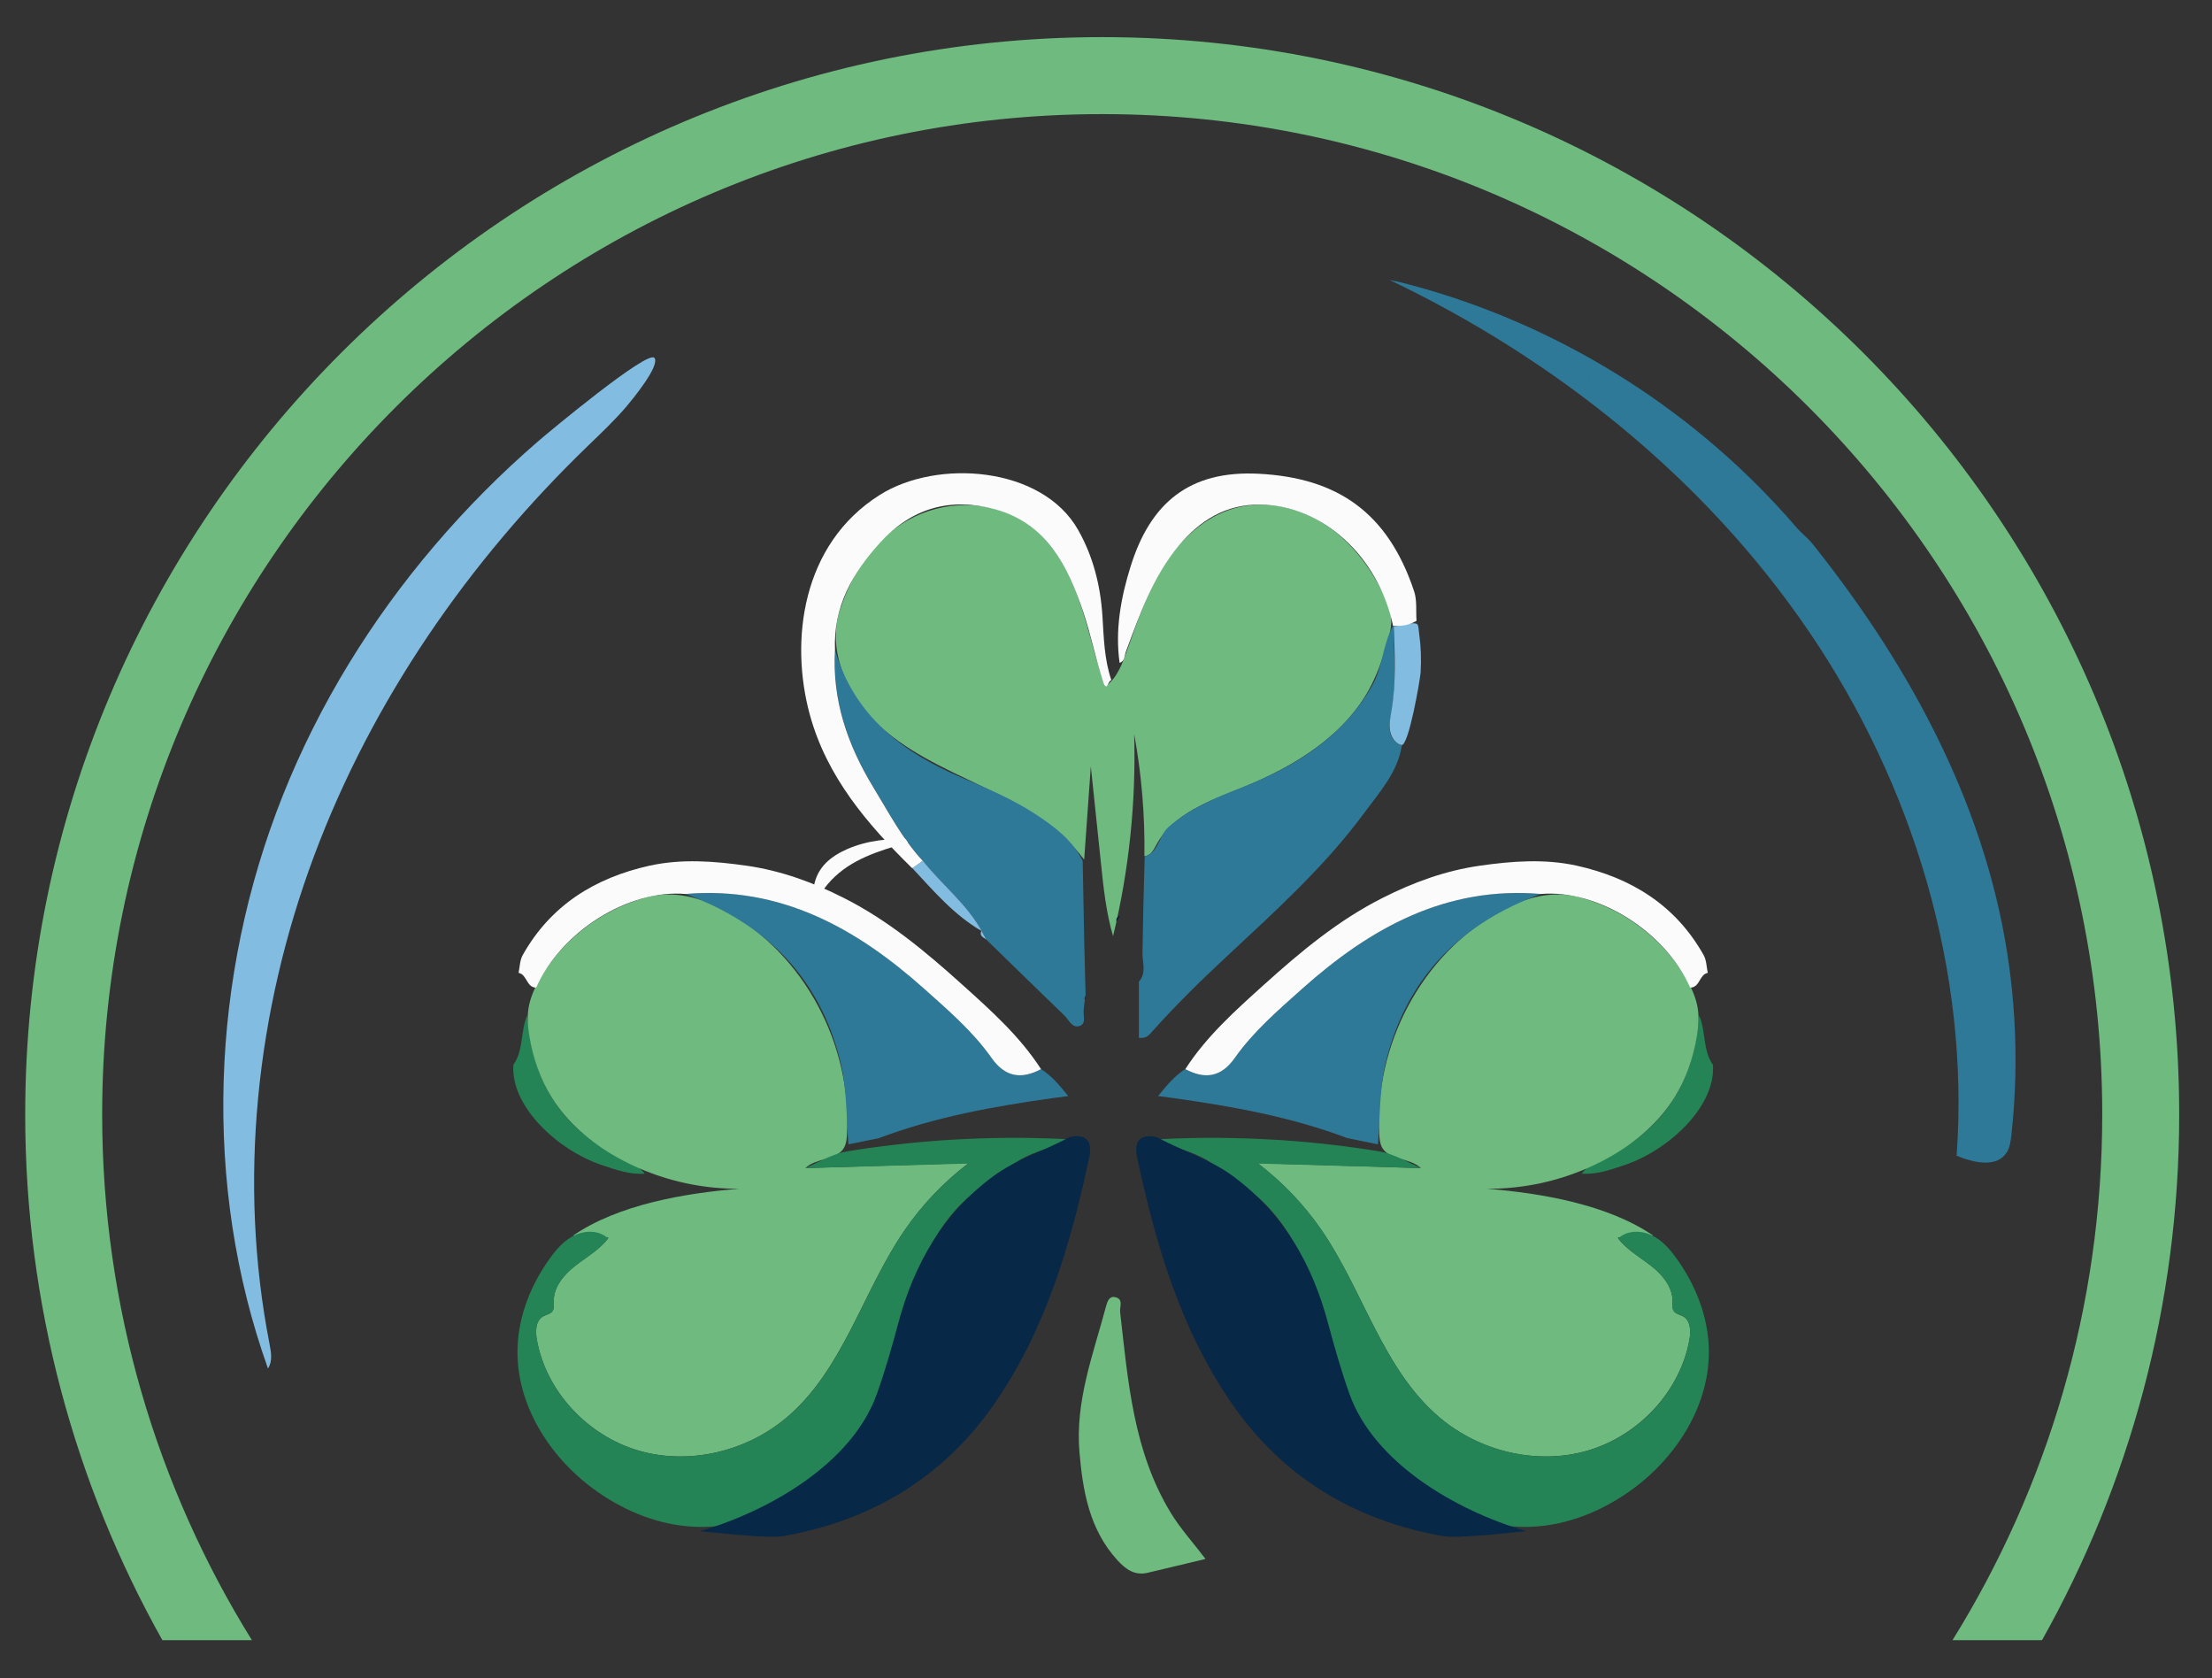 <svg xmlns="http://www.w3.org/2000/svg" id="Layer_1" data-name="Layer 1" viewBox="0 0 209.78 159.11"><rect x="0" y="0" width="209.78" height="159.11" fill="#333333" stroke="none"/><defs><style> .cls-1 { fill: #062544; } .cls-2 { fill: #2e7998; } .cls-3 { fill: #03203d; } .cls-4 { fill: #258455; } .cls-5 { fill: #011933; } .cls-6 { fill: #82bce1; } .cls-7 { fill: #fbfbfc; } .cls-8 { fill: #6eba7f; } .cls-9 { fill: #082847; } </style></defs><path class="cls-7" d="M86.48,79.53c-.36.54-.98.52-1.51.68-2.61.78-5.11,1.75-6.81,4.05-.27.36-.5.75-.79,1.18-.38-.46.23-1-.19-1.37.31-1.86,1.63-2.89,3.18-3.57,1.93-.84,4.02-1.02,6.12-.96Z"></path><g><path class="cls-6" d="M25.41,129.74c-6.23-17.44-5.44-37.14,1.42-54.34,3.43-8.61,8.36-16.61,14.37-23.66,3.01-3.53,6.29-6.84,9.8-9.87,1-.87,10.43-8.72,11.06-7.94.58.72-2.12,3.98-2.58,4.53-1.15,1.36-2.45,2.58-3.73,3.82-11.3,10.91-20.46,24.14-25.96,38.86-5.5,14.71-7.24,30.92-4.22,46.33.15.76.29,1.61-.16,2.29Z"></path><path class="cls-2" d="M191.03,96.58c-.2-3.36-.66-6.71-1.38-10-1.6-7.35-4.48-14.37-8.16-20.91-1.85-3.29-3.9-6.46-6.11-9.52-1.1-1.53-2.25-3.03-3.42-4.51-.51-.64-1.13-1.09-1.66-1.71-.57-.67-1.16-1.33-1.76-1.97-4.8-5.18-10.36-9.64-16.43-13.23-6.07-3.59-12.66-6.32-19.51-8.02-.29-.07-.66-.1-.93-.22,15.84,7.54,30.01,18.88,39.88,33.38,9.87,14.5,15.27,32.21,14.01,49.71,1.59.66,3.78,1.16,4.73-.28.32-.48.39-1.07.46-1.64.41-3.67.5-7.38.28-11.06ZM150.8,36.02s-.09-.06-.13-.09c.06.02.09.06.15.08l-.02.02ZM151.97,37.57h-.02v-.02s.06-.08.09-.11c-.04.04-.06.09-.08.13Z"></path><path class="cls-8" d="M104.53,3.52C48.21,3.52,2.39,49.34,2.39,105.66c0,18.09,4.73,35.1,13.01,49.85h8.49c-9-14.49-14.2-31.58-14.2-49.85C9.69,53.37,52.23,10.82,104.53,10.82s94.84,42.55,94.84,94.84c0,18.28-5.2,35.36-14.2,49.85h8.49c8.28-14.75,13.01-31.76,13.01-49.85,0-56.32-45.82-102.14-102.14-102.14Z"></path><g><path class="cls-8" d="M105.45,64.53c.69-.8,1.08-1.86,1.44-2.87.98-2.77,1.94-5.58,3.51-8.06s3.87-4.63,6.7-5.42c2.84-.79,5.98-.11,8.46,1.48s4.36,4.02,5.64,6.67c.37.76.7,1.57.74,2.42.03.77-.18,1.53-.4,2.27-.4,1.34-.84,2.67-1.47,3.91-2.39,4.74-7.26,7.71-12.18,9.71-3.1,1.26-6.61,2.47-8.2,5.42-.27.5-.59,1.11-1.16,1.11.06-3.88-.27-7.76-.97-11.58.19,6.44-.48,12.91-2,19.17-.66-2.25-.91-4.6-1.15-6.93-.32-3.06-.64-6.11-.96-9.17-.21,2.95-.42,5.9-.63,8.85-2.38-3.23-6.06-5.21-9.68-6.95s-7.39-3.39-10.23-6.22c-2.67-2.66-4.49-6.81-3.24-10.56s3.51-7.09,7.11-8.81c3.38-1.62,7.65-1.46,10.7.71,2.36,1.69,3.84,4.36,4.81,7.1.98,2.73,1.54,5.6,2.54,8.33.23-.17.43-.37.61-.58Z"></path><path class="cls-2" d="M108.57,81.2c1.36-.42,1.3-1.96,2.25-2.79,2.03-1.77,4.41-2.75,6.85-3.7,5.1-2,9.61-4.74,12.45-9.69,1.03-1.8,1-3.91,1.99-5.69h.06c.04,2.96.29,5.91-.31,8.85-.19.93-.12,2.04,1.09,2.5-.4,2.55-2.13,4.44-3.55,6.37-3.76,5.11-8.48,9.36-13.1,13.67-2.44,2.27-4.8,4.59-7.02,7.07-.28.31-.53.7-1.27.61v-5.33c.71-.79.36-1.72.34-2.6.03-1.47.05-2.94.08-4.41.04-1.62.09-3.24.13-4.86Z"></path><path class="cls-2" d="M79.19,61.61c1.81,6.27,6.43,9.76,12.11,12.16,2.41,1.02,4.8,2.03,6.99,3.48,1.76,1.17,3.43,2.41,4.39,4.38.05,2.65.1,5.3.15,7.94.02.73.04,1.46.06,2.19,0,.43.02.85.03,1.28.01.45.02.9.04,1.35-.08.13-.11.27-.08.42-.03.29-.06.57-.1.86-.09.54.26,1.32-.33,1.58-.75.32-1.06-.54-1.5-.96-2.48-2.39-4.95-4.81-7.42-7.21-.15-.28-.3-.56-.45-.83,0,0,.03.04.03.04-1.43-2.59-3.79-4.39-5.59-6.67-1.93-2.08-3.24-4.59-4.69-6.98-2.43-3.99-3.92-8.27-3.63-13.03Z"></path><path class="cls-8" d="M114.33,147.81c-1.98.47-3.73.9-5.49,1.31-1.23.29-2.06-.32-2.85-1.17-2.68-2.92-3.3-6.57-3.62-10.29-.41-4.83,1.32-9.29,2.53-13.83.12-.43.3-.95.82-.85.87.15.45.93.51,1.43.75,6.56,1.25,13.2,4.81,19.04.89,1.46,2.06,2.75,3.29,4.36Z"></path><path class="cls-6" d="M132.18,59.36c.6.03,1.11-.23,1.68-.26.74-.04.61.13.73.99.17,1.21.21,2.44.14,3.66-.04.62-1.14,7.08-1.83,6.89-.61-.17-.99-.8-1.08-1.42s.05-1.25.15-1.87c.44-2.63.31-5.32.21-7.98Z"></path><path class="cls-6" d="M86.52,82.31c.33-.23.66-.46,1-.7,1.8,2.27,4.16,4.08,5.59,6.67-2.63-1.51-4.56-3.8-6.59-5.97Z"></path><path class="cls-6" d="M93.08,88.24c.15.28.3.56.45.83-.29-.2-.69-.34-.45-.83Z"></path><path class="cls-9" d="M125.09,108.34l-.21.03s-.2-.05-.2-.05c.14,0,.27.01.41.02Z"></path><path class="cls-5" d="M105.88,87.37c-.04-.27.07-.44.32-.51-.11.17-.22.34-.32.51Z"></path><path class="cls-3" d="M102.87,94.82c-.03-.15,0-.29.08-.42-.03.14-.05.28-.08.42Z"></path><path class="cls-9" d="M104.84,85.16c-.08-.22-.16-.44-.24-.66.08.22.16.44.24.66Z"></path><path class="cls-1" d="M115.89,111.04c-.14-.13-.27-.26-.4-.38.14.13.27.26.4.38Z"></path><path class="cls-1" d="M126.37,127.67c-.12-.15-.25-.3-.37-.45.12.15.25.3.37.45Z"></path><g><path class="cls-4" d="M149.99,111.29c1.22-1.57,3.22-1.86,4.75-2.95,4.19-2.96,6.03-7.1,6.4-12.06.66,1.5.32,3.28,1.31,4.68.29,3.91-4.17,8.1-8.43,9.52-1.29.43-2.61.9-4.02.8Z"></path><path class="cls-8" d="M149.88,111.03c-2.81,1.13-5.85,1.7-8.88,1.68,5.18.41,11.5,1.5,15.78,4.44-.83.27-2.53-.06-3.36.21.81,1.1,2.05,1.79,3.13,2.63s2.08,2,2.07,3.37c0,.34-.06.72.15.99.21.26.58.3.87.47.71.41.73,1.41.58,2.21-.89,4.92-4.83,9.09-9.63,10.5s-10.24.1-14.05-3.12c-5.38-4.54-7.21-11.95-11.19-17.75-1.67-2.43-3.73-4.59-6.08-6.38,5.16.16,10.32.31,15.48.47-1.03-1-3.04-.72-3.7-1.99-.17-.34-.21-.73-.24-1.11-.53-8.5,4.03-17.21,11.51-21.28,2.36-1.29,4.9-1.99,7.54-1.28,2.29.62,4.45,1.75,6.28,3.26,1.47,1.21,2.73,2.66,3.7,4.3.54.91,1,1.9,1.17,2.95.14.89.06,1.8-.09,2.69-.34,2.04-1.03,4.04-2.13,5.79-1.48,2.35-3.65,4.21-6.06,5.58-.91.52-1.87.98-2.84,1.37Z"></path><path class="cls-4" d="M131.26,109.26c1.2.31,2.37.99,3.5,1.49-5.15-.14-10.3-.29-15.45-.43,2.3,1.73,4.32,3.84,5.96,6.21,4.01,5.79,5.82,13.22,11.18,17.8,3.81,3.27,9.27,4.61,14.09,3.22,4.83-1.39,8.8-5.57,9.68-10.52.14-.81.12-1.83-.61-2.24-.3-.17-.69-.21-.88-.48-.17-.25-.12-.58-.11-.88.04-1.37-.95-2.55-2.02-3.39s-2.31-1.53-3.13-2.62c.8-.76,2.1-.79,3.11-.33s1.77,1.32,2.41,2.22c1.8,2.48,2.98,5.46,3.07,8.52.15,5.25-2.96,10.22-7.19,13.33-2.6,1.91-5.67,3.25-8.89,3.55-6.63.62-13.22-3.42-16.52-9.2-2.3-4.03-3.16-8.7-4.69-13.09-1.53-4.39-4.04-8.81-8.28-10.72-1.94-2.39-5.24-3.06-8.27-3.58.65.11,1.51-.09,2.17-.13.75-.04,1.51-.06,2.27-.08,1.51-.04,3.02-.04,4.53,0,3.02.07,6.04.27,9.04.62,1.5.17,3,.38,4.49.62.18.03.35.07.53.11Z"></path><path class="cls-2" d="M146.13,84.76c-7.54,2.79-12.66,7.82-14.66,15.77-.66,2.62-.58,5.31-.79,7.97-.96-.2-1.93-.4-2.9-.59-5.38-2.03-10.99-3.03-16.66-3.82-.34-.05-.67-.09-1.29-.17.87-1.07,1.59-1.93,2.57-2.55,1.87.99,3.4.77,4.69-1.06,1.78-2.51,4.11-4.52,6.38-6.55,6.44-5.75,13.61-9.76,22.65-9Z"></path><path class="cls-7" d="M146.13,84.76c-9.04-.76-16.21,3.25-22.65,9-2.27,2.03-4.61,4.04-6.38,6.55-1.29,1.83-2.82,2.05-4.69,1.06,2.01-3.12,4.77-5.58,7.48-8.02,3.44-3.1,7.03-6.1,11.22-8.21,2.92-1.48,5.95-2.59,9.23-3.06,3.09-.44,6.16-.67,9.21,0,5.16,1.15,9.37,3.75,12.02,8.48.27.48.27,1.12.39,1.68-.82.16-.73,1.39-1.67,1.4-2.35-5.32-8.74-9.33-14.15-8.88Z"></path><path class="cls-9" d="M109.69,107.81c-1.65-.35-2.16.47-1.85,1.93,1.77,8.27,4.13,16.35,9.02,23.39,4.83,6.96,11.6,11.01,19.9,12.5,1.6.29,6.42-.33,8-.45-6.68-1.95-14.44-6.48-16.77-12.99-.78-2.18-1.42-4.42-2.02-6.66-1.5-5.64-4.21-10.43-9-13.99-2.25-1.67-4.89-2.42-7.28-3.74Z"></path></g><g><path class="cls-4" d="M61.15,111.29c-1.22-1.57-3.22-1.86-4.75-2.95-4.19-2.96-6.03-7.1-6.4-12.06-.66,1.5-.32,3.28-1.31,4.68-.29,3.91,4.17,8.1,8.43,9.52,1.29.43,2.61.9,4.02.8Z"></path><path class="cls-8" d="M61.25,111.03c2.81,1.13,5.85,1.7,8.88,1.68-5.18.41-11.5,1.5-15.78,4.44.83.27,2.53-.06,3.36.21-.81,1.1-2.05,1.79-3.13,2.63s-2.08,2-2.07,3.37c0,.34.06.72-.15.99-.21.26-.58.3-.87.47-.71.41-.73,1.41-.58,2.21.89,4.92,4.83,9.09,9.63,10.5s10.24.1,14.05-3.12c5.38-4.54,7.21-11.95,11.19-17.75,1.67-2.43,3.73-4.59,6.08-6.38-5.16.16-10.32.31-15.48.47,1.03-1,3.04-.72,3.7-1.99.17-.34.21-.73.24-1.11.53-8.5-4.03-17.21-11.51-21.28-2.36-1.29-4.9-1.99-7.54-1.28-2.29.62-4.45,1.75-6.28,3.26-1.47,1.21-2.73,2.66-3.7,4.3-.54.91-1,1.9-1.17,2.95-.14.89-.06,1.8.09,2.69.34,2.04,1.03,4.04,2.13,5.79,1.48,2.35,3.65,4.21,6.06,5.58.91.52,1.87.98,2.84,1.37Z"></path><path class="cls-4" d="M79.88,109.26c-1.2.31-2.37.99-3.5,1.49,5.15-.14,10.3-.29,15.45-.43-2.3,1.73-4.32,3.84-5.96,6.21-4.01,5.79-5.82,13.22-11.18,17.8-3.81,3.27-9.27,4.61-14.09,3.22-4.83-1.39-8.8-5.57-9.68-10.52-.14-.81-.12-1.83.61-2.24.3-.17.69-.21.88-.48.17-.25.12-.58.11-.88-.04-1.37.95-2.55,2.02-3.39,1.07-.85,2.31-1.53,3.13-2.62-.8-.76-2.1-.79-3.11-.33s-1.77,1.32-2.41,2.22c-1.8,2.48-2.98,5.46-3.07,8.52-.15,5.25,2.96,10.22,7.19,13.33,2.6,1.91,5.67,3.25,8.89,3.55,6.63.62,13.22-3.42,16.52-9.2,2.3-4.03,3.16-8.7,4.69-13.09s4.04-8.81,8.28-10.72c1.94-2.39,5.24-3.06,8.27-3.58-.65.11-1.51-.09-2.17-.13-.75-.04-1.51-.06-2.27-.08-1.51-.04-3.02-.04-4.53,0-3.02.07-6.04.27-9.04.62-1.5.17-3,.38-4.49.62-.18.03-.35.07-.53.11Z"></path><path class="cls-2" d="M65.01,84.76c7.54,2.79,12.66,7.82,14.66,15.77.66,2.62.58,5.31.79,7.97.96-.2,1.93-.4,2.9-.59,5.38-2.03,10.99-3.03,16.66-3.82.34-.05.67-.09,1.29-.17-.87-1.07-1.59-1.93-2.57-2.55-1.87.99-3.4.77-4.69-1.06-1.78-2.51-4.11-4.52-6.38-6.55-6.44-5.75-13.61-9.76-22.65-9Z"></path><path class="cls-7" d="M65.01,84.76c9.04-.76,16.21,3.25,22.65,9,2.27,2.03,4.61,4.04,6.38,6.55,1.29,1.83,2.82,2.05,4.69,1.06-2.01-3.12-4.77-5.58-7.48-8.02-3.44-3.1-7.03-6.1-11.22-8.21-2.92-1.48-5.95-2.59-9.23-3.06-3.09-.44-6.16-.67-9.21,0-5.16,1.15-9.37,3.75-12.02,8.48-.27.48-.27,1.12-.39,1.68.82.16.73,1.39,1.67,1.4,2.35-5.32,8.74-9.33,14.15-8.88Z"></path><path class="cls-9" d="M101.45,107.81c1.65-.35,2.16.47,1.85,1.93-1.77,8.27-4.13,16.35-9.02,23.39-4.83,6.96-11.6,11.01-19.9,12.5-1.6.29-6.42-.33-8-.45,6.68-1.95,14.44-6.48,16.77-12.99.78-2.18,1.42-4.42,2.02-6.66,1.5-5.64,4.21-10.43,9-13.99,2.25-1.67,4.89-2.42,7.28-3.74Z"></path></g><path class="cls-7" d="M79.19,61.61c-.29,4.76,1.2,9.04,3.63,13.03,1.46,2.39,2.76,4.9,4.69,6.98-.33.23-.67.46-1,.7-4.26-4.18-8.11-8.67-9.72-14.6-1.88-6.93-.79-16.13,6.67-20.81,5.43-3.41,15.35-2.71,18.78,3.32,1.42,2.5,2.12,5.25,2.31,8.14.13,2.06.17,4.14.85,6.12-.29-.03-.43,1.24-.77.18-.72-2.2-1.17-4.49-1.91-6.69-1.46-4.32-3.47-8.34-8.3-9.68-4.21-1.17-7.93-.19-10.98,3.18-2.64,2.91-4.42,6.09-4.25,10.13Z"></path><path class="cls-7" d="M132.11,59.32c-1.4-6.62-6.72-11.42-12.63-11.48-3.25-.03-5.7,1.52-7.68,3.89-2.45,2.94-3.71,6.52-5.02,10.05-.15.4-.08.89-.6,1.07-.44-3.12.12-6.18,1.03-9.1,1.89-6.1,5.62-9.18,12.2-8.83,7.36.39,12.19,3.6,14.7,11.14.29.86.16,1.86.23,2.8-.67.4-1.4.53-2.17.47h-.06Z"></path></g></g></svg>
